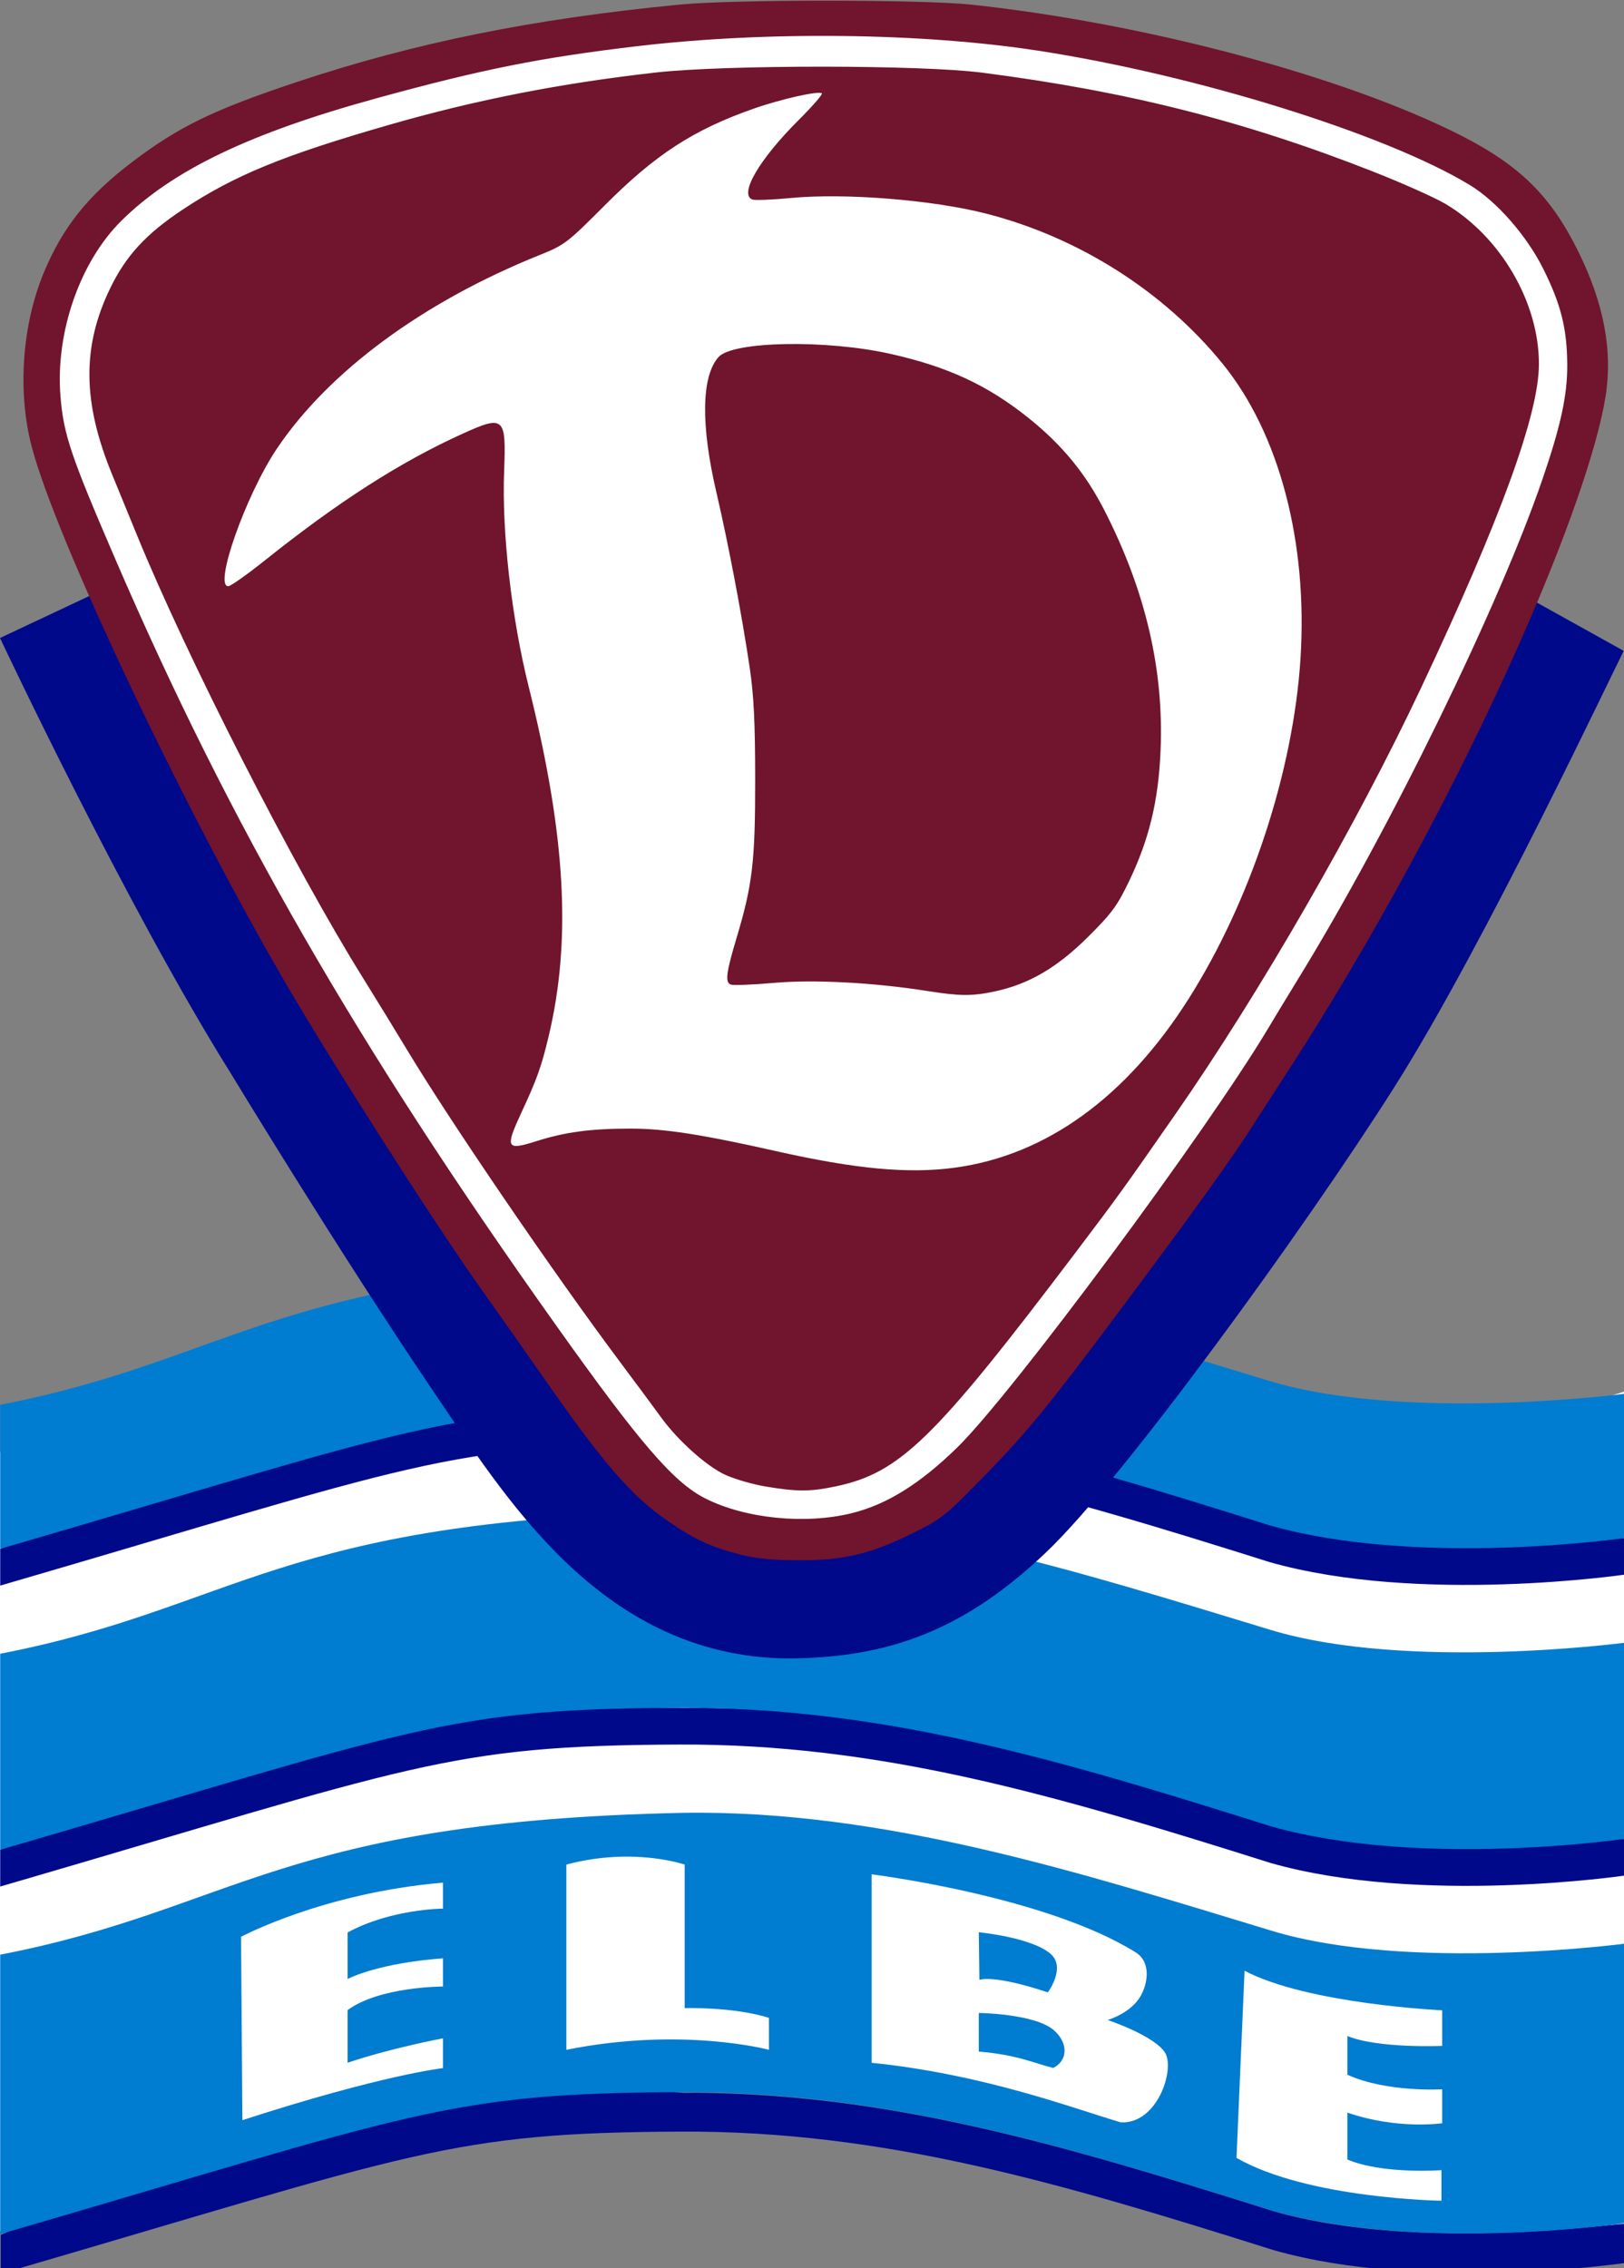 <?xml version="1.0" encoding="UTF-8" standalone="no"?>
<!-- Created with Inkscape (http://www.inkscape.org/) -->

<svg
   width="58.909mm"
   height="82.262mm"
   viewBox="0 0 58.909 82.262"
   version="1.1"
   id="svg5"
   xmlns="http://www.w3.org/2000/svg"
   xmlns:svg="http://www.w3.org/2000/svg">
  <rect x="0" y="0" width="58.909" height="82.262" fill="#808080" stroke="none"/>
  <defs
     id="defs2">
    <clipPath
       id="clipPath867"
       clipPathUnits="userSpaceOnUse">
      <path
         id="path869"
         d="m -125.006,191.646 c 0.767,1.294 2.205,3.643 3.835,6.974 1.63,3.331 3.451,7.645 5.608,12.199 2.157,4.554 4.649,9.347 6.998,13.756 2.349,4.41 4.553,8.436 8.029,14.188 3.475,5.752 8.22,13.229 12.304,19.297 4.084,6.068 7.564,10.804 10.464,14.375 2.9,3.571 5.249,6.015 7.621,7.527 2.372,1.511 4.767,2.09 7.212,2.665 2.444,0.575 4.938,1.147 6.915,1.239 1.976,0.091 3.393,-0.286 4.544,-0.598 1.15,-0.312 2.013,-0.551 2.66,-0.911 0.647,-0.359 1.079,-0.839 1.63,-1.27 0.551,-0.431 1.222,-0.815 1.893,-1.246 0.671,-0.431 1.342,-0.911 1.989,-1.462 0.647,-0.551 1.27,-1.175 1.821,-1.678 0.551,-0.503 1.031,-0.887 4.12,-4.767 3.09,-3.88 8.797,-11.266 12.967,-16.97 4.17,-5.704 6.806,-9.73 8.987,-13.229 2.181,-3.499 3.906,-6.471 6.734,-11.551 2.828,-5.08 6.759,-12.271 11.24,-21.713 4.481,-9.442 9.515,-21.138 11.743,-27.537 2.229,-6.399 1.654,-7.501 0.623,-9.179 -1.03,-1.677 -2.516,-3.93 -4.074,-5.776 -1.558,-1.845 -3.187,-3.283 -5.752,-4.937 -2.564,-1.654 -6.063,-3.523 -8.676,-4.697 -2.612,-1.174 -4.338,-1.654 -6.83,-2.277 -2.493,-0.623 -5.752,-1.39 -9.682,-2.468 -3.931,-1.079 -8.532,-2.468 -13.66,-3.307 -5.129,-0.839 -10.785,-1.126 -15.793,-1.342 -5.009,-0.216 -9.371,-0.359 -13.876,-0.216 -4.506,0.144 -9.155,0.575 -12.894,1.007 -3.739,0.431 -6.567,0.863 -8.867,1.294 -2.301,0.431 -4.074,0.863 -6.495,1.534 -2.421,0.671 -5.488,1.582 -7.813,2.349 -2.325,0.767 -3.906,1.39 -6.447,2.253 -2.541,0.863 -6.039,1.965 -8.867,3.331 -2.828,1.366 -4.985,2.996 -6.519,4.434 -1.534,1.438 -2.444,2.684 -3.259,4.242 -0.815,1.558 -1.534,3.427 -2.013,4.961 -0.479,1.534 -0.719,2.732 -0.839,4.05 -0.12,1.318 -0.12,2.756 -0.024,4.458 0.096,1.702 0.288,3.667 0.551,5.248 0.264,1.582 0.599,2.78 0.815,3.499 0.216,0.719 0.312,0.959 1.078,2.253 z"
         style="fill:none;stroke:#000000;stroke-width:0.265px;stroke-linecap:butt;stroke-linejoin:miter;stroke-opacity:1" />
    </clipPath>
    <clipPath
       id="clipPath867-7"
       clipPathUnits="userSpaceOnUse">
      <path
         id="path869-6"
         d="m -125.006,191.646 c 0.767,1.294 2.205,3.643 3.835,6.974 1.63,3.331 3.451,7.645 5.608,12.199 2.157,4.554 4.649,9.347 6.998,13.756 2.349,4.41 4.553,8.436 8.029,14.188 3.475,5.752 8.22,13.229 12.304,19.297 4.084,6.068 7.564,10.804 10.464,14.375 2.9,3.571 5.249,6.015 7.621,7.527 2.372,1.511 4.767,2.09 7.212,2.665 2.444,0.575 4.938,1.147 6.915,1.239 1.976,0.091 3.393,-0.286 4.544,-0.598 1.15,-0.312 2.013,-0.551 2.66,-0.911 0.647,-0.359 1.079,-0.839 1.63,-1.27 0.551,-0.431 1.222,-0.815 1.893,-1.246 0.671,-0.431 1.342,-0.911 1.989,-1.462 0.647,-0.551 1.27,-1.175 1.821,-1.678 0.551,-0.503 1.031,-0.887 4.12,-4.767 3.09,-3.88 8.797,-11.266 12.967,-16.97 4.17,-5.704 6.806,-9.73 8.987,-13.229 2.181,-3.499 3.906,-6.471 6.734,-11.551 2.828,-5.08 6.759,-12.271 11.24,-21.713 4.481,-9.442 9.515,-21.138 11.743,-27.537 2.229,-6.399 1.654,-7.501 0.623,-9.179 -1.03,-1.677 -2.516,-3.93 -4.074,-5.776 -1.558,-1.845 -3.187,-3.283 -5.752,-4.937 -2.564,-1.654 -6.063,-3.523 -8.676,-4.697 -2.612,-1.174 -4.338,-1.654 -6.83,-2.277 -2.493,-0.623 -5.752,-1.39 -9.682,-2.468 -3.931,-1.079 -8.532,-2.468 -13.66,-3.307 -5.129,-0.839 -10.785,-1.126 -15.793,-1.342 -5.009,-0.216 -9.371,-0.359 -13.876,-0.216 -4.506,0.144 -9.155,0.575 -12.894,1.007 -3.739,0.431 -6.567,0.863 -8.867,1.294 -2.301,0.431 -4.074,0.863 -6.495,1.534 -2.421,0.671 -5.488,1.582 -7.813,2.349 -2.325,0.767 -3.906,1.39 -6.447,2.253 -2.541,0.863 -6.039,1.965 -8.867,3.331 -2.828,1.366 -4.985,2.996 -6.519,4.434 -1.534,1.438 -2.444,2.684 -3.259,4.242 -0.815,1.558 -1.534,3.427 -2.013,4.961 -0.479,1.534 -0.719,2.732 -0.839,4.05 -0.12,1.318 -0.12,2.756 -0.024,4.458 0.096,1.702 0.288,3.667 0.551,5.248 0.264,1.582 0.599,2.78 0.815,3.499 0.216,0.719 0.312,0.959 1.078,2.253 z"
         style="fill:none;stroke:#000000;stroke-width:0.265px;stroke-linecap:butt;stroke-linejoin:miter;stroke-opacity:1" />
    </clipPath>
    <marker
       orient="auto"
       refY="0"
       refX="0"
       id="Arrow1Lend"
       style="overflow:visible">
      <path
         id="path5954"
         d="M 0,0 5,-5 -12.5,0 5,5 Z"
         style="fill-rule:evenodd;stroke:#000000;stroke-width:1pt"
         transform="matrix(-0.8,0,0,-0.8,-10,0)" />
    </marker>
    <marker
       orient="auto"
       refY="0"
       refX="0"
       id="Arrow1Lstart"
       style="overflow:visible">
      <path
         id="path5951"
         d="M 0,0 5,-5 -12.5,0 5,5 Z"
         style="fill-rule:evenodd;stroke:#000000;stroke-width:1pt"
         transform="matrix(0.8,0,0,0.8,10,0)" />
    </marker>
    <clipPath
       clipPathUnits="userSpaceOnUse"
       id="clipPath1702">
      <path
         style="fill:none;stroke:#000000;stroke-width:0.265px;stroke-linecap:butt;stroke-linejoin:miter;stroke-opacity:1"
         d="m 721.758,-889.798 c 0.133,0.564 0.256,1.426 0.369,2.339 0.113,0.913 0.215,1.877 0.226,2.892 0.01,1.016 -0.072,2.082 -0.021,3.18 0.051,1.098 0.236,2.226 0.431,3.416 0.195,1.19 0.4,2.441 0.728,3.282 0.328,0.841 0.78,1.272 1.539,1.364 0.759,0.092 1.826,-0.154 2.759,-0.492 0.933,-0.338 1.734,-0.769 2.605,-0.79 0.872,-0.021 1.816,0.369 2.872,0.903 1.056,0.533 2.226,1.21 3.139,1.959 0.913,0.749 1.569,1.569 2.164,2.205 0.595,0.636 1.128,1.087 1.61,1.549 0.482,0.462 0.913,0.933 1.528,1.005 0.616,0.072 1.416,-0.256 2.031,-1.077 0.615,-0.82 1.046,-2.134 1.292,-3.621 0.246,-1.487 0.308,-3.149 0.01,-4.421 -0.297,-1.272 -0.954,-2.154 -1.467,-3.169 -0.513,-1.015 -0.882,-2.164 -0.964,-3.139 -0.082,-0.974 0.123,-1.775 0.277,-2.831 0.154,-1.056 0.256,-2.37 0.072,-3.334 -0.185,-0.964 -0.657,-1.58 -1.313,-2.38 -0.656,-0.8 -1.498,-1.785 -2.072,-3.087 -0.574,-1.303 -0.882,-2.923 -1.128,-4.513 -0.246,-1.59 -0.431,-3.149 -0.81,-4.287 -0.379,-1.138 -0.954,-1.856 -1.774,-2.328 -0.82,-0.472 -1.887,-0.697 -2.963,-0.722 -1.076,-0.024 -2.247,0.168 -3.119,0.834 -0.872,0.667 -1.487,1.815 -1.795,2.831 -0.308,1.016 -0.308,1.897 -0.769,2.513 -0.462,0.616 -1.384,0.964 -2.256,1.169 -0.872,0.205 -1.692,0.267 -2.308,0.585 -0.616,0.318 -1.026,0.892 -1.231,1.549 -0.205,0.657 -0.205,1.395 -0.185,2.328 0.021,0.934 0.061,2.061 0.154,2.759 0.092,0.698 0.236,0.964 0.369,1.528 z"
         id="path1704" />
    </clipPath>
    <clipPath
       clipPathUnits="userSpaceOnUse"
       id="clipPath1729">
      <path
         style="fill:none;stroke:#000000;stroke-width:0.265px;stroke-linecap:butt;stroke-linejoin:miter;stroke-opacity:1"
         d="m 1015.264,-802.931 c 0,-0.103 0,-0.308 0.051,-1.281 0.051,-0.973 0.154,-2.719 0.503,-4.094 0.349,-1.374 0.944,-2.38 1.692,-3.292 0.749,-0.913 1.652,-1.734 2.257,-2.513 0.605,-0.779 0.913,-1.518 1.087,-2.185 0.174,-0.667 0.215,-1.262 0.297,-1.764 0.082,-0.503 0.205,-0.913 0.4,-1.651 0.195,-0.738 0.462,-1.806 1.067,-2.657 0.605,-0.851 1.549,-1.487 2.348,-2.053 0.799,-0.566 1.499,-1.096 2.012,-1.578 0.513,-0.482 0.862,-0.934 1.169,-1.784 0.308,-0.851 0.575,-2.103 0.841,-3.108 0.267,-1.005 0.533,-1.764 0.821,-2.667 0.287,-0.902 0.595,-1.949 1.251,-2.893 0.656,-0.943 1.662,-1.785 2.708,-2.533 1.046,-0.749 2.134,-1.405 3.114,-2.424 0.98,-1.018 1.871,-2.428 2.702,-3.874 0.831,-1.446 1.61,-2.944 2.595,-4.021 0.985,-1.077 2.175,-1.733 3.375,-2.164 1.2,-0.431 2.411,-0.636 3.487,-0.523 1.077,0.113 2.021,0.544 2.749,1.159 0.728,0.615 1.241,1.415 1.621,2.287 0.38,0.872 0.626,1.815 0.78,2.605 0.154,0.79 0.215,1.426 0.133,2.175 -0.082,0.749 -0.308,1.61 -0.492,2.544 -0.185,0.934 -0.328,1.938 -0.482,3.005 -0.154,1.067 -0.318,2.195 -0.441,3.334 -0.123,1.139 -0.205,2.287 -0.267,3.426 -0.062,1.139 -0.103,2.267 -0.277,3.282 -0.174,1.016 -0.482,1.918 -0.728,2.749 -0.246,0.831 -0.431,1.59 -0.718,2.257 -0.287,0.667 -0.677,1.241 -1.231,1.98 -0.554,0.739 -1.272,1.641 -1.897,2.297 -0.626,0.657 -1.159,1.067 -1.364,1.847 -0.205,0.78 -0.082,1.928 -0.134,3.046 -0.051,1.118 -0.277,2.205 -0.4,3.262 -0.123,1.057 -0.144,2.082 -0.626,3.18 -0.482,1.098 -1.426,2.267 -2.267,3.21 -0.841,0.944 -1.579,1.662 -2.164,2.257 -0.585,0.595 -1.015,1.067 -1.58,1.169 -0.564,0.103 -1.262,-0.164 -2.164,-0.184 -0.903,-0.021 -2.01,0.205 -2.892,0.615 -0.882,0.41 -1.538,1.005 -2.595,1.436 -1.057,0.431 -2.513,0.698 -3.795,0.687 -1.282,-0.01 -2.39,-0.297 -3.508,-0.297 -1.118,-4e-5 -2.246,0.287 -3.272,0.451 -1.026,0.164 -1.949,0.205 -2.729,-0.062 -0.78,-0.267 -1.415,-0.841 -1.898,-1.651 -0.482,-0.81 -0.81,-1.857 -0.974,-2.38 -0.164,-0.523 -0.164,-0.523 -0.164,-0.626 z"
         id="path1731" />
    </clipPath>
    <clipPath
       clipPathUnits="userSpaceOnUse"
       id="clipPath1756">
      <path
         style="fill:none;stroke:#000000;stroke-width:0.265px;stroke-linecap:butt;stroke-linejoin:miter;stroke-opacity:1"
         d="m 773.197,-911.994 c 1.026,0.01 3.077,0.031 4.585,0.287 1.508,0.256 2.472,0.749 3.015,1.405 0.544,0.656 0.667,1.477 0.738,2.349 0.072,0.872 0.092,1.795 0.185,2.862 0.092,1.067 0.256,2.277 0.544,3.128 0.287,0.851 0.697,1.344 1.108,1.487 0.41,0.144 0.821,-0.062 1.231,-0.461 0.41,-0.4 0.821,-0.995 1.118,-1.569 0.297,-0.574 0.482,-1.128 0.779,-1.826 0.297,-0.697 0.708,-1.539 1.046,-2.369 0.338,-0.831 0.605,-1.652 0.769,-2.318 0.164,-0.667 0.226,-1.18 0.615,-1.703 0.39,-0.523 1.108,-1.057 1.887,-1.559 0.779,-0.502 1.621,-0.974 2.246,-1.467 0.626,-0.492 1.036,-1.005 1.733,-1.672 0.697,-0.666 1.682,-1.487 2.441,-2.113 0.759,-0.626 1.292,-1.057 1.949,-1.487 0.656,-0.431 1.436,-0.862 2.072,-1.333 0.636,-0.472 1.128,-0.985 1.508,-1.375 0.379,-0.39 0.646,-0.657 0.985,-1.169 0.338,-0.512 0.749,-1.272 0.769,-1.98 0.021,-0.707 -0.349,-1.364 -0.667,-2.092 -0.318,-0.728 -0.585,-1.528 -0.759,-2.226 -0.174,-0.697 -0.256,-1.292 -0.236,-1.734 0.021,-0.441 0.144,-0.728 0.267,-1.015 0.123,-0.287 0.246,-0.575 0.412,-1.476 0.165,-0.902 0.368,-2.381 0.276,-3.437 -0.092,-1.056 -0.482,-1.672 -0.964,-2.215 -0.482,-0.544 -1.056,-1.015 -1.703,-1.18 -0.646,-0.164 -1.364,-0.021 -1.99,0.328 -0.626,0.349 -1.159,0.902 -1.898,1.374 -0.739,0.472 -1.682,0.862 -2.431,1.231 -0.749,0.369 -1.303,0.718 -1.97,0.882 -0.667,0.164 -1.446,0.144 -2.051,0.072 -0.605,-0.072 -1.036,-0.195 -1.805,-0.185 -0.769,0.01 -1.877,0.154 -2.656,0.39 -0.78,0.236 -1.231,0.564 -1.846,1.077 -0.616,0.513 -1.395,1.21 -1.908,1.949 -0.513,0.739 -0.759,1.518 -0.923,2.164 -0.164,0.646 -0.246,1.159 -0.431,1.795 -0.185,0.636 -0.472,1.395 -0.667,2.082 -0.195,0.687 -0.297,1.303 -0.4,1.805 -0.103,0.503 -0.205,0.892 -0.472,1.334 -0.267,0.441 -0.697,0.933 -1.241,1.385 -0.544,0.451 -1.2,0.862 -1.908,1.21 -0.708,0.349 -1.467,0.636 -2.041,1.015 -0.575,0.38 -0.964,0.851 -1.313,1.354 -0.349,0.503 -0.656,1.036 -0.903,1.631 -0.246,0.595 -0.431,1.251 -0.615,1.836 -0.185,0.585 -0.369,1.097 -0.462,1.405 -0.092,0.308 -0.092,0.41 0.082,0.729 0.175,0.319 0.523,0.851 0.697,1.117 0.174,0.267 0.174,0.267 1.2,0.277 z"
         id="path1758" />
    </clipPath>
    <clipPath
       clipPathUnits="userSpaceOnUse"
       id="clipPath1784">
      <path
         style="fill:none;stroke:#000000;stroke-width:0.265px;stroke-linecap:butt;stroke-linejoin:miter;stroke-opacity:1"
         d="m 608.685,-859.591 c 0.585,-0.267 1.754,-0.8 2.605,-1.272 0.851,-0.472 1.385,-0.882 1.979,-0.882 0.595,2e-5 1.251,0.411 1.877,0.893 0.626,0.482 1.221,1.036 1.867,1.856 0.646,0.821 1.344,1.908 1.959,2.698 0.615,0.79 1.149,1.282 1.703,1.538 0.554,0.256 1.169,0.277 1.774,0.267 0.605,-0.01 1.221,-0.051 1.651,-0.441 0.431,-0.39 0.677,-1.129 0.738,-1.908 0.061,-0.779 -0.062,-1.6 -0.215,-2.8 -0.154,-1.2 -0.339,-2.78 -0.8,-4.154 -0.462,-1.374 -1.2,-2.544 -1.857,-3.416 -0.656,-0.872 -1.231,-1.446 -2.082,-2.164 -0.851,-0.718 -1.98,-1.58 -3.303,-3.282 -1.323,-1.703 -2.841,-4.246 -3.775,-6 -0.933,-1.754 -1.282,-2.718 -1.928,-3.764 -0.646,-1.046 -1.59,-2.175 -2.441,-2.882 -0.851,-0.708 -1.61,-0.995 -2.215,-1.2 -0.605,-0.205 -1.056,-0.328 -1.682,-0.359 -0.626,-0.031 -1.426,0.031 -2.226,0.103 -0.8,0.072 -1.6,0.154 -2.421,-0.031 -0.821,-0.185 -1.662,-0.636 -2.359,-0.933 -0.697,-0.297 -1.251,-0.441 -1.703,-0.533 -0.451,-0.092 -0.8,-0.133 -1.323,-0.154 -0.523,-0.021 -1.22,-0.021 -1.692,0.143 -0.472,0.164 -0.718,0.492 -0.995,0.749 -0.277,0.257 -0.584,0.441 -0.8,0.667 -0.216,0.226 -0.339,0.492 -0.451,0.749 -0.113,0.257 -0.215,0.502 -0.328,0.862 -0.113,0.359 -0.236,0.831 -0.297,1.344 -0.062,0.513 -0.062,1.067 0.01,1.631 0.072,0.564 0.215,1.138 0.369,1.6 0.154,0.462 0.318,0.81 0.554,1.241 0.236,0.431 0.544,0.944 0.738,1.323 0.195,0.379 0.277,0.626 0.339,1.128 0.062,0.503 0.103,1.261 0.205,1.733 0.103,0.472 0.267,0.657 0.39,0.851 0.123,0.195 0.205,0.4 0.328,0.687 0.123,0.287 0.287,0.656 0.472,1.005 0.185,0.349 0.39,0.677 0.615,1.015 0.226,0.339 0.472,0.687 0.985,1.169 0.513,0.482 1.292,1.098 1.949,1.662 0.656,0.564 1.19,1.077 1.805,1.59 0.615,0.513 1.313,1.026 1.733,1.405 0.42,0.379 0.564,0.626 0.728,0.985 0.164,0.359 0.349,0.831 0.544,1.18 0.195,0.349 0.4,0.574 0.851,1.036 0.451,0.462 1.149,1.159 2.01,1.713 0.862,0.554 1.887,0.964 2.503,1.21 0.615,0.246 0.821,0.328 0.923,0.369 0.102,0.041 0.102,0.041 0.687,-0.226 z"
         id="path1786" />
    </clipPath>
    <pattern
       y="0"
       x="0"
       height="6"
       width="6"
       patternUnits="userSpaceOnUse"
       id="EMFhbasepattern" />
  </defs>
  <g
     id="g897"
     transform="translate(-120.276,-164.41)" />
  <rect
     transform="rotate(19.74)"
     y="-78.064"
     x="52.299"
     height="2.797"
     width="0"
     id="rect906"
     style="fill:#000000;fill-opacity:1;fill-rule:nonzero;stroke:#1dff00;stroke-width:4.865;stroke-miterlimit:4;stroke-dasharray:none;stroke-dashoffset:0;stroke-opacity:1" />
  <g
     id="g2487"
     transform="matrix(1.144,0,0,1,-4.19,0)">
    <path
       style="fill:#ffffff;fill-opacity:1;stroke:none;stroke-width:0.182px;stroke-linecap:butt;stroke-linejoin:miter;stroke-opacity:1"
       d="m 3.663,57.429 -3e-7,23.502 C 21.065,70.951 38.083,77.751 55.163,81.859 l 1.6e-5,-31.386 C 38.036,56.793 21.465,49.755 3.663,52.666"
       id="path3476" />
    <g
       id="g2088"
       transform="matrix(0.422,0,0,0.422,3.372,-47.591)"
       style="stroke-width:0.175">
      <path
         id="path1344-8-2"
         style="fill:#00098a;fill-opacity:1;stroke:none;stroke-width:1px;stroke-linecap:butt;stroke-linejoin:miter;stroke-opacity:1"
         d="m 337.789,855.244 c 0,-8e-5 -57.35,-8.261 -160.191,26.311 -7.834,1.278 -27.773,17.481 -34.087,20.146 l 0,12.713 c 118.68,-39.575 127.924,-46.103 194.278,-46.459 57.906,-0.31 107.941,16.563 169.35,38.73 42.985,14.033 101.27,4.082 101.27,4.082 l 0,-12.674 c -1.516,-0.749 -58.775,9.752 -101.27,-4.121 C 447.289,872.368 398.24,855.8 342.182,855.26 c -1.14,0.013 -2.279,0.024 -3.422,0.045 -0.193,-0.022 -0.392,-0.037 -0.586,-0.059 -0.129,5.2e-4 -0.385,-0.149 -0.385,-0.002 z"
         transform="matrix(0.263,0,0,0.263,-37.001,67.709)" />
      <path
         id="path1344-8-2-7"
         style="fill:#00098a;fill-opacity:1;stroke:none;stroke-width:0.265px;stroke-linecap:butt;stroke-linejoin:miter;stroke-opacity:1"
         d="m 89.279,193.2 c -16.688,0.089 -17.232,-2.182 -44.442,6.966 -2.047,-0.045 -6.342,5.122 -6.867,5.326 v 3.181 c 31.401,-10.471 33.752,-12.198 51.309,-12.292 15.321,-0.082 28.559,4.382 44.807,10.247 11.373,3.713 26.888,1.08 26.888,1.08 v -3.18 c -0.351,0.058 -15.645,0.907 -26.888,-2.764 -15.835,-5.716 -28.813,-8.416 -43.645,-8.559 -0.302,0.003 -0.603,0.006 -0.905,0.012 -0.051,-0.006 -0.104,-0.01 -0.155,-0.015 -0.034,1.4e-4 -0.068,-7.9e-4 -0.102,-5.3e-4 z"
         transform="matrix(0.993,0,0,0.993,-37.001,67.709)" />
      <path
         id="path1344-8-2-3"
         style="fill:#00098a;fill-opacity:1;stroke:none;stroke-width:0.265px;stroke-linecap:butt;stroke-linejoin:miter;stroke-opacity:1"
         d="m 89.186,167.152 c -16.688,0.089 -19.664,0.064 -46.874,9.211 -2.063,0.071 -3.76,2.997 -4.341,3.081 v 3.181 c 31.401,-10.471 33.659,-12.198 51.215,-12.292 15.321,-0.082 28.559,4.382 44.807,10.247 11.373,3.713 26.982,1.08 26.982,1.08 l 0.03,-3.17 c -0.351,0.058 -15.582,1.645 -26.825,-2.026 -15.835,-5.716 -29,-9.164 -43.832,-9.307 -0.302,0.003 -0.603,0.006 -0.905,0.012 -0.051,-0.006 -0.104,-0.01 -0.155,-0.015 -0.034,1.4e-4 -0.068,-7.9e-4 -0.102,-5.3e-4 z"
         transform="matrix(0.993,0,0,0.993,-37.001,67.709)" />
      <path
         style="fill:#007cd0;fill-opacity:1;stroke:none;stroke-width:0.265px;stroke-linecap:butt;stroke-linejoin:miter;stroke-opacity:1"
         d="m 37.971,214.569 v 24.189 c 31.401,-10.471 33.786,-12.205 51.403,-12.292 15.321,-0.076 28.559,4.382 44.807,10.247 11.373,3.713 26.794,1.08 26.794,1.08 v -24.189 c 0,0 -16.414,2.502 -26.794,-1.103 -14.382,-4.995 -29.327,-10.49 -44.55,-10.208 -30.463,0.716 -33.903,8.341 -51.66,12.276 z"
         id="path1344"
         transform="matrix(0.993,0,0,0.993,-37.001,67.709)" />
      <path
         style="fill:#007cd0;fill-opacity:1;stroke:none;stroke-width:0.265px;stroke-linecap:butt;stroke-linejoin:miter;stroke-opacity:1"
         d="m 37.971,188.522 v 16.97 c 31.401,-10.471 33.722,-12.201 51.309,-12.292 15.321,-0.079 28.559,4.382 44.807,10.247 11.373,3.713 26.888,1.08 26.888,1.08 v -16.97 c 0,0 -16.508,2.502 -26.888,-1.103 -14.382,-4.995 -29.327,-10.49 -44.55,-10.208 -30.463,0.716 -33.809,8.341 -51.566,12.276 z"
         id="path1344-8"
         transform="matrix(0.993,0,0,0.993,-37.001,67.709)" />
      <path
         style="fill:#007cd0;fill-opacity:1;stroke:none;stroke-width:0.265px;stroke-linecap:butt;stroke-linejoin:miter;stroke-opacity:1"
         d="m 37.971,166.974 v 12.469 c 31.401,-10.471 33.659,-12.198 51.215,-12.292 15.321,-0.082 28.559,4.382 44.807,10.247 11.373,3.713 27.012,1.09 27.012,1.09 l -0.03,-12.479 c 0,0 -16.601,2.502 -26.982,-1.103 -14.382,-4.995 -29.327,-10.49 -44.55,-10.208 -30.463,0.716 -33.715,8.341 -51.472,12.276 z"
         id="path1344-8-9"
         transform="matrix(0.993,0,0,0.993,-37.001,67.709)" />
      <path
         style="fill:#ffffff;fill-opacity:1;stroke:none;stroke-width:0.265px;stroke-linecap:butt;stroke-linejoin:miter;stroke-opacity:1"
         d="m 56.195,213.021 0.099,15.872 c 10.632,-3.944 15.183,-4.506 15.183,-4.506 v -2.578 c 0,0 -3.854,0.814 -7.219,2.112 v -4.558 c 2.423,-2.041 7.219,-2.039 7.219,-2.039 v -2.438 c 0,0 -4.447,0.286 -7.219,1.781 v -4.021 c 3.288,-2.045 7.219,-2.063 7.219,-2.063 v -2.25 c -9.09,0.888 -15.282,4.688 -15.282,4.688 z"
         id="path15082"
         transform="matrix(0.993,0,0,0.993,-37.001,67.709)" />
      <path
         style="fill:#ffffff;fill-opacity:1;stroke:none;stroke-width:0.265px;stroke-linecap:butt;stroke-linejoin:miter;stroke-opacity:1"
         d="m 80.809,206.771 v 16.032 c 8.784,-2.022 15.329,0 15.329,0 v -2.766 c -2.696,-0.972 -6.375,-0.844 -6.375,-0.844 v -12.423 c 0,0 -3.89,-1.549 -8.954,0 z"
         id="path18354"
         transform="matrix(0.993,0,0,0.993,-37.001,67.709)" />
      <path
         id="path18491"
         style="fill:#ffffff;fill-opacity:1;stroke:none;stroke-width:0.265px;stroke-linecap:butt;stroke-linejoin:miter;stroke-opacity:1"
         d="M 103.908,207.614 V 223.927 c 8.474,0.995 15.039,3.858 18.845,5.154 2.758,0.172 4.107,-4.521 3.375,-5.999 -0.793,-1.499 -4.359,-2.86 -4.359,-2.86 0,0 1.731,-0.564 2.488,-2.062 0.548,-1.083 0.822,-2.944 -0.375,-3.797 -6.858,-4.889 -19.973,-6.749 -19.973,-6.749 z m 8.11,5.014 h 5.1e-4 c 0,0 4.001,0.438 5.437,1.875 1.182,1.182 -0.211,3.328 -0.211,3.328 -4.24,-1.603 -5.18,-1.078 -5.18,-1.078 z m 0,6.985 c 0,0 4.244,0.058 5.681,1.495 1.127,1.127 1.043,2.659 -0.056,3.264 -1.381,-0.383 -2.669,-1.137 -5.625,-1.416 z"
         transform="matrix(0.993,0,0,0.993,-37.001,67.709)" />
      <path
         style="fill:#ffffff;fill-opacity:1;stroke:none;stroke-width:0.265px;stroke-linecap:butt;stroke-linejoin:miter;stroke-opacity:1"
         d="m 147.025,235.868 v -2.649 c 0,0 -4.41,0.383 -7.116,-0.92 v -4.061 c 3.8,1.499 7.172,0.92 7.172,0.92 v -2.941 c 0,0 -4.151,0.303 -7.172,-1.255 v -3.353 c 2.333,1.098 7.172,0.855 7.172,0.855 v -3.081 c 0,0 -10.146,-0.533 -14.954,-3.422 l -0.609,16.196 c 5.399,3.544 15.507,3.709 15.507,3.709"
         id="path18965"
         transform="matrix(0.993,0,0,0.993,-37.001,67.709)" />
    </g>
  </g>
  <path
     style="fill:none;stroke:#00098a;stroke-width:3.628;stroke-linecap:butt;stroke-linejoin:miter;stroke-miterlimit:4;stroke-dasharray:none;stroke-opacity:1"
     d="m 1.642,22.368 c 0,0 4.504,9.58 8.251,15.574 0,0 3.929,6.483 7.298,11.46 2.661,3.93 5.797,9.071 11.697,8.932 2.95,-0.069 5.178,-0.86 7.775,-3.313 2.596,-2.452 9.127,-11.425 12.379,-16.555 3.251,-5.13 7.969,-15.195 8.272,-15.74"
     id="path5984" />
  <g
     id="g1801"
     transform="matrix(0.422,0,0,0.422,3.372,-47.591)"
     style="stroke-width:0.175">
    <path
       id="path31-4-4-8"
       d="m 56.972,246.37 c -1.974,-0.393 -4.419,-1.333 -6.229,-2.396 -2.158,-1.267 -6.119,-5.153 -8.136,-7.983 -1.399,-1.963 -5.441,-7.704 -10.141,-14.406 -3.036,-4.329 -12.046,-18.51 -15.585,-24.529 -7.002,-11.909 -15.043,-28.289 -19.841,-40.419 -2.101,-5.312 -2.583,-7.497 -2.565,-11.623 0.016,-3.691 0.487,-6.046 1.807,-9.04 2.286,-5.186 6.8,-9.471 13.451,-12.767 6.639,-3.291 20.554,-7.06 32.056,-8.684 9.997,-1.411 22.875,-1.904 31.148,-1.192 12.032,1.036 23.033,3.354 34.392,7.248 12.705,4.356 17.08,7.473 20.384,14.526 2.167,4.626 2.702,9.178 1.608,13.672 -2.662,10.93 -11.973,31.355 -21.475,47.111 -4.31,7.147 -5.403,8.867 -9.812,15.444 -3.811,5.685 -15.447,21.355 -17.925,24.139 -5.49,6.169 -7.985,8.222 -11.816,9.723 -3.364,1.318 -8.117,1.812 -11.319,1.175 z M 123.993,143.457 c 0,0 -2.069,-0.015 0,0 z"
       style="fill:#ffffff;stroke-width:0.175" />
    <path
       id="path35"
       d="m 58.365,240.242 c 0,0 -0.332,0.159 0,0 z m -2.793,6.128 c -2.545,-0.667 -3.868,-1.283 -6.164,-2.87 -3.159,-2.184 -5.505,-4.897 -10.795,-12.486 -1.227,-1.76 -3.68,-5.245 -5.451,-7.744 -3.985,-5.622 -12.816,-19.467 -16.805,-26.344 -8.899,-15.343 -19.537,-37.854 -21.618,-45.748 -1.243,-4.712 -0.838,-10.486 1.053,-15.01 1.621,-3.88 3.776,-6.576 7.545,-9.443 4.017,-3.054 6.987,-4.501 14.146,-6.888 10.174,-3.392 20.29,-5.439 32.965,-6.669 4.621,-0.449 20.825,-0.445 25.048,0.006 14.965,1.598 32.076,6.165 42.049,11.223 5.095,2.584 7.769,5.22 10.119,9.974 2.22,4.491 2.984,8.559 2.349,12.512 -0.716,4.456 -3.423,12.221 -7.357,21.102 -5.478,12.365 -12.778,25.839 -20.111,37.118 -1.067,1.642 -2.236,3.452 -2.596,4.023 -1.966,3.114 -5.225,7.649 -12.124,16.872 -5.628,7.523 -7.475,9.785 -10.743,13.157 -3.803,3.924 -4.044,4.12 -6.596,5.384 -3.66,1.813 -5.965,2.358 -9.893,2.34 -2.211,-0.01 -3.695,-0.16 -5.022,-0.508 z m 9.671,-3.545 c 3.009,-0.745 5.876,-2.536 9.07,-5.663 4.696,-4.599 21.425,-27.154 26.712,-36.015 0.618,-1.036 1.806,-2.994 2.639,-4.35 7.79,-12.683 17.187,-31.911 20.93,-42.828 1.58,-4.607 2.15,-7.244 2.132,-9.863 -0.021,-3.107 -0.545,-5.19 -2.077,-8.254 -1.421,-2.842 -3.994,-5.774 -6.293,-7.171 -7.231,-4.392 -23.546,-9.468 -37.149,-11.556 -10.009,-1.536 -23.344,-1.686 -34.392,-0.384 -8.337,0.982 -13.366,1.986 -22.452,4.483 -10.9,2.996 -17.524,6.176 -21.919,10.525 -3.563,3.525 -5.672,9.586 -5.239,15.056 0.262,3.306 0.876,5.129 4.781,14.173 9.747,22.581 20.757,41.711 37.791,65.664 7.251,10.197 10.129,13.537 12.847,14.915 3.441,1.744 8.607,2.263 12.62,1.269 z m -7.445,-2.291 c -1.097,-0.185 -2.648,-0.635 -3.447,-1.001 -1.608,-0.736 -4.091,-2.963 -5.538,-4.966 -0.517,-0.716 -2.119,-2.878 -3.561,-4.805 -5.61,-7.5 -14.429,-20.419 -18.162,-26.605 -1.12,-1.856 -2.874,-4.718 -3.897,-6.359 -5.9,-9.462 -15.145,-27.579 -19.428,-38.075 -0.63,-1.543 -1.578,-3.857 -2.108,-5.142 -2.564,-6.222 -2.612,-11.022 -0.162,-16.06 1.353,-2.782 3.07,-4.642 6.2,-6.72 4.455,-2.956 8.654,-4.679 17.821,-7.312 7.463,-2.144 14.675,-3.557 22.871,-4.482 5.951,-0.672 22.766,-0.666 28.018,0.01 12.526,1.612 22.528,4.141 33.613,8.498 2.498,0.982 5.29,2.226 6.204,2.764 4.762,2.806 8.078,8.473 8.069,13.792 -0.007,4.299 -3.28,13.291 -10.122,27.809 -5.566,11.809 -13.858,26.203 -21.085,36.598 -4.467,6.426 -4.962,7.112 -8.614,11.94 -12.171,16.093 -15.101,18.948 -20.636,20.112 -2.188,0.46 -3.32,0.461 -6.035,0.004 z m 16.316,-27.403 c 7.824,-1.07 14.703,-6.046 20.072,-14.517 5.323,-8.401 8.987,-19.536 9.609,-29.201 0.645,-10.029 -1.819,-19.376 -6.688,-25.371 -5.05,-6.218 -12.364,-10.864 -20.314,-12.904 -4.624,-1.186 -12.163,-1.79 -16.806,-1.345 -1.606,0.154 -3.095,0.212 -3.309,0.13 -1.159,-0.445 0.584,-3.441 3.957,-6.805 1.196,-1.193 2.107,-2.236 2.025,-2.318 -0.245,-0.245 -3.487,0.479 -5.853,1.308 -5.181,1.815 -8.459,3.942 -12.825,8.325 -3.2,3.212 -3.451,3.404 -5.581,4.259 -10.013,4.021 -18.132,10.002 -22.596,16.649 -2.676,3.985 -5.465,11.901 -4.162,11.816 0.214,-0.014 1.659,-1.039 3.211,-2.278 6.242,-4.984 11.533,-8.375 16.835,-10.789 3.66,-1.666 3.839,-1.511 3.655,3.161 -0.207,5.245 0.634,12.635 2.11,18.544 3.181,12.734 3.695,21.763 1.712,30.063 -0.625,2.616 -1.002,3.667 -2.369,6.61 -1.378,2.965 -1.251,3.207 1.257,2.407 2.509,-0.801 4.7,-1.097 8.134,-1.099 2.918,-0.003 6.125,0.494 12.567,1.944 6.841,1.54 11.37,1.956 15.36,1.41 z m -2.382,-15.179 c -4.593,-0.73 -9.771,-1.004 -13.218,-0.698 -1.814,0.161 -3.477,0.224 -3.695,0.14 -0.498,-0.191 -0.395,-1.005 0.514,-4.04 1.359,-4.54 1.594,-6.54 1.59,-13.558 -0.002,-4.876 -0.118,-7.263 -0.466,-9.604 -0.69,-4.64 -1.834,-10.662 -2.877,-15.136 -1.345,-5.771 -1.277,-9.947 0.189,-11.591 1.225,-1.374 9.285,-1.519 14.828,-0.266 4.941,1.116 8.331,2.697 11.851,5.525 2.849,2.289 4.855,4.727 6.458,7.847 3.567,6.944 5.162,13.759 4.86,20.758 -0.185,4.285 -0.975,7.563 -2.685,11.143 -1.026,2.148 -1.508,2.803 -3.562,4.841 -2.656,2.635 -5.061,4.042 -7.987,4.669 -1.949,0.418 -3.013,0.412 -5.801,-0.031 z"
       style="fill:#71142d;fill-opacity:1;stroke-width:0.175" />
  </g>
</svg>
